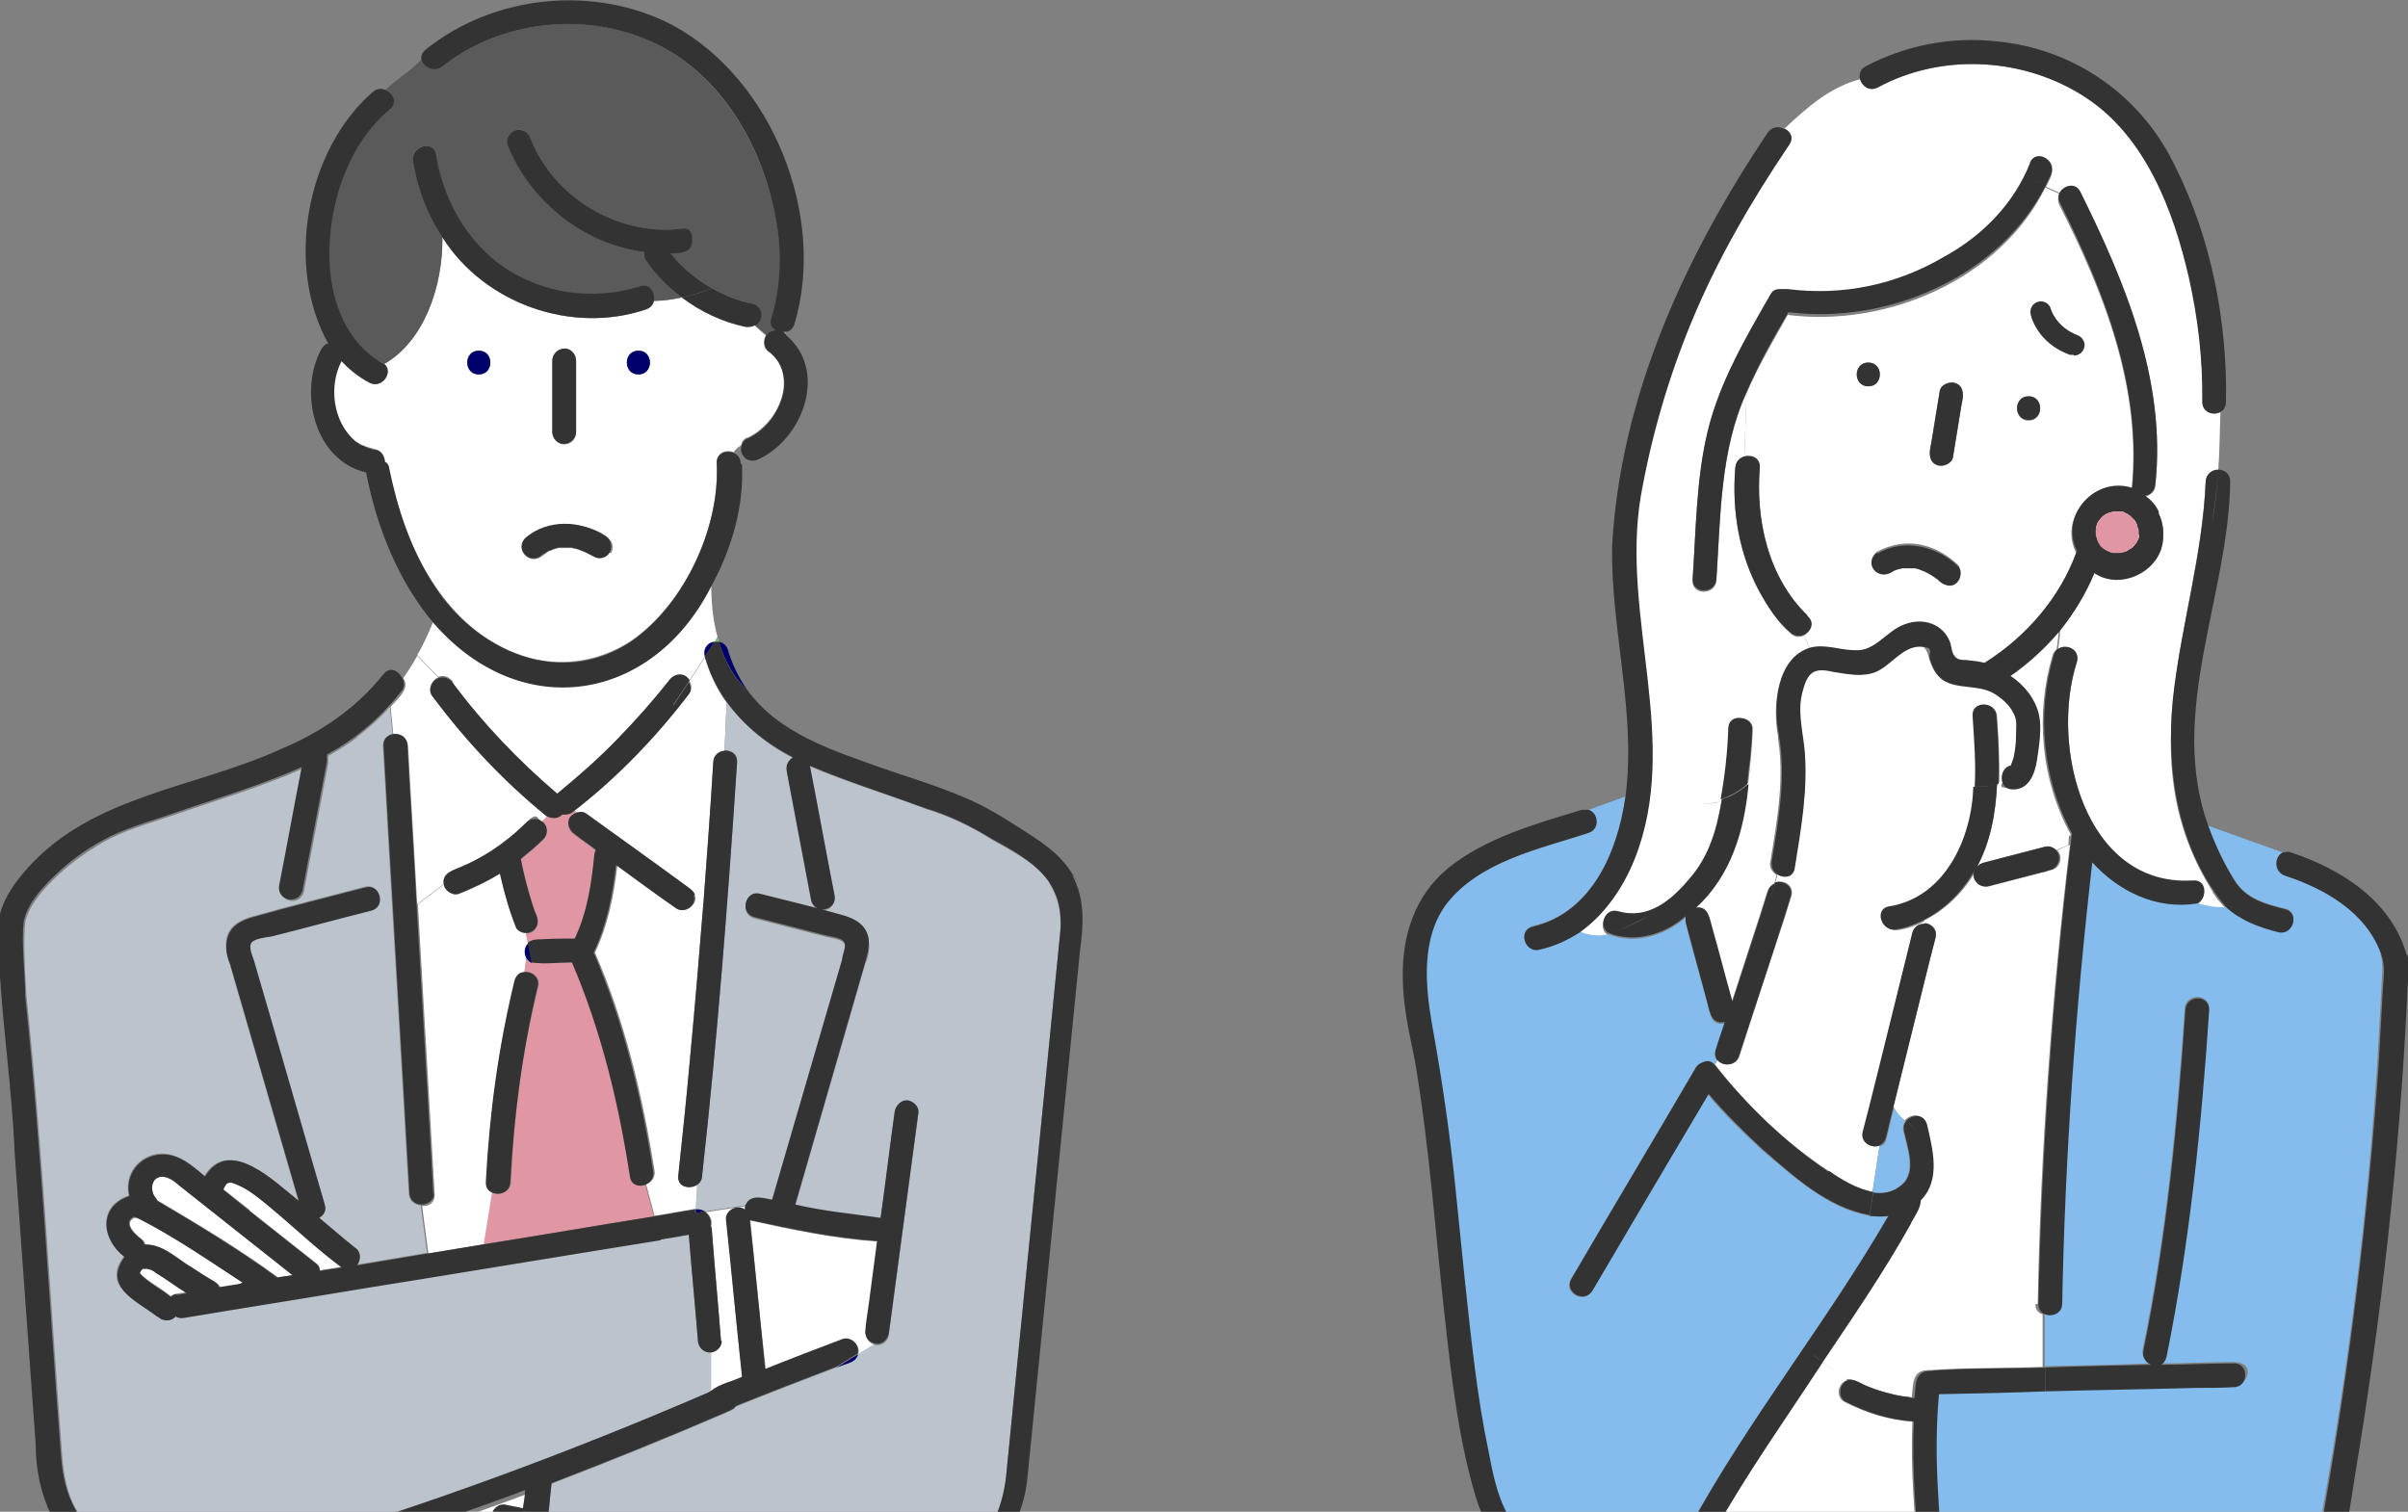 <?xml version="1.0" encoding="UTF-8"?>
<svg id="_レイヤー_1" xmlns="http://www.w3.org/2000/svg" xmlns:xlink="http://www.w3.org/1999/xlink" version="1.1" viewBox="0 0 344 216">
  <rect x="0" y="0" width="344" height="216" fill="#808080" stroke="none"/>
  <!-- Generator: Adobe Illustrator 29.8.1, SVG Export Plug-In . SVG Version: 2.1.1 Build 2)  -->
  <defs>
    <style>
      .st0 {
        fill: none;
      }

      .st1 {
        fill: #84bcee;
      }

      .st2 {
        fill: #5a5a5a;
      }

      .st3 {
        fill: #fff;
      }

      .st4 {
        fill: #00006c;
      }

      .st5 {
        fill: #e096a3;
      }

      .st6 {
        fill: #333;
      }

      .st7 {
        fill: #bbc3cc;
      }

      .st8 {
        clip-path: url(#clippath);
      }

      .st9 {
        fill: #6ec878;
      }
    </style>
    <clipPath id="clippath">
      <rect class="st0" width="344" height="230"/>
    </clipPath>
  </defs>
  <g class="st8">
    <g>
      <path class="st3" d="M34.8,183.3c-4.9-3.2-9.8-6.6-15-9.2-.1,0-.3,0-.4-.1h0c.3,0-.3.1-.2,0-1.6.8.2,2.4,1.1,3.1.3.2.4.5.5.8,2.7-.1,4.6,2,6.8,3.3,1,.7,2.1,1.3,3.2,2,.3.2.6.5.7.8l3.6-.6h-.3Z"/>
      <path class="st9" d="M22.2,187.9h0Z"/>
      <path class="st3" d="M35.7,173c3.2,2.5,6.3,5,9.5,7.5.3.2.5.6.5,1,1-.2,2.1-.3,3.1-.5-3.1-2.3-5.9-4.9-8.8-7.4-2.1-1.7-4.4-3.9-6.9-4.7-.7-.1-.9.3-1.2,1,1.3,1,2.5,2,3.8,3h0Z"/>
      <path class="st3" d="M25.8,184.1c-1.2-.7-2.3-1.6-3.5-2.3-.5-.3-.8-.4-1.3-.6h-.6s-.1.1-.2.2c0,0-.1.2-.2.3v.2c.3.3.6.6,1,.9,1.1.8,2.3,1.5,3.4,2.4.6-.5,1.6-.4,2.3-.6-.3-.2-.6-.4-.9-.6h0Z"/>
      <path class="st9" d="M22.2,187.9h.2c0,.1-.2,0-.2,0Z"/>
      <path class="st9" d="M20.3,181.5c.1-.1,0,0,0,0Z"/>
      <path class="st3" d="M22.5,171.5c5.9,3.5,11.8,7,17.2,11,.7-.1,1.4-.2,2.1-.3-5.4-4.3-10.9-8.6-16.3-12.9-.8-.6-1.8-1.4-2.8-1.1-1.2.3-1.2,2-.5,2.9.1.2.2.3.3.5h0Z"/>
      <path class="st9" d="M102.7,91.7c0-.2,0-.4-.2-.6l-.4.7h.6Z"/>
      <path class="st3" d="M123.7,190.4l1.7-13c-6.1-.4-12.3-1.7-18.2-3,.7,7.1,1.4,14.2,2.2,21.3,3.7-1.5,7.4-2.9,11.1-4.3,1.2-.4,2.5.9,2.1,2.1l2.3-1.4c-.7-.2-1.3-.9-1.2-1.6h0Z"/>
      <path class="st5" d="M92.2,169.3c-.9.3-1.9,0-2.1-1.1-1.6-10.5-4.1-20.9-8.3-30.7-1.9,0-3.9.3-5.8,0-.4-.1-.6-.4-.8-.7l-.3,2.1c1.1-.2,2.4.7,2,2.1-2.3,9.2-3.5,18.5-3.9,27.9,0,1.5-1.8,2-2.8,1.4l-1.2,7.5c8.1-1.3,16.2-2.7,24.4-4l-1.2-4.5h0Z"/>
      <path class="st3" d="M69.5,168.9c.5-9.7,1.7-19.3,4.1-28.8.2-.7.7-1.1,1.3-1.2l.3-2.1c-.4-.7-.3-1.6.3-2.1l-.3-1.4c-.6,0-1.2-.3-1.4-.8-1-2.4-1.8-5-2.3-7.7-1.9,1.1-3.8,2.1-5.9,2.9-.9.4-2-.5-2.1-1.4l-3.8,2.9c.8,13.8,1.6,27.6,2.4,41.5,0,1.2-.9,1.7-1.8,1.6l.9,6.8c2.6-.4,5.3-.9,7.9-1.3l1.2-7.5c-.4-.3-.7-.7-.7-1.4h-.1Z"/>
      <path class="st7" d="M51.1,105.3c-1.3,1-2.8,1.9-4.2,2.7,0,.3,0,.6,0,1-1.2,6.2-2.3,12.3-3.5,18.5-.7,2.1-3.8,1.3-3.3-.9,1.1-5.6,2.1-11.2,3.2-16.8-6.1,2.7-12.6,4.6-18.9,6.8-3.2,1.1-6.6,2-9.6,3.7-2.6,1.5-5.1,3.3-7.2,5.4-1.7,1.7-3.5,3.8-4,6.1-.3,3.1,0,7.4.2,10.7,2.3,21.8,3.4,43.7,5.1,65.6.2,2.7.7,5.4,2.1,7.8,2.5,4.5,6.9,7.5,11.9,8.4,5.6,1.1,11.4-1.2,16.8-2.7,20.9-6.2,41.9-14,61.8-22.5,0,0,.2-.2.3-.2v-5.7c-1.2.2-2-.7-2.1-1.7-.4-5.1-.9-10.1-1.3-15.1-1.4.2-2.7.4-4.1.7-14.4,2.3-28.7,4.7-43.1,7-8.3,1.4-16.7,2.7-25,4.1-.5,0-.9,0-1.2-.2-.7.8-1.9.7-2.6,0,0,0-.1,0-.2-.1-2.9-2.2-7.7-4.2-4.5-8.4-3.3-2.6-3.7-7.2.7-8.7-.9-4,3-7.1,6.7-5.6,1.5.5,2.8,1.7,4.1,2.8,3.5-5.7,10,.9,13.4,3.5-3.3-11.3-6.5-22.5-9.8-33.8-.3-1.1-.6-2.2-.5-3.3.3-2.1,2-3,3.9-3.5,5.3-1.5,10.6-2.8,15.9-4.2,2.1-.6,3,2.7.9,3.3-4.8,1.2-9.5,2.5-14.3,3.7-.7.2-2.3.3-2.8.8-.6.6,0,2,.3,2.7,3.4,11.6,6.7,23.2,10.1,34.8.3.9-.2,1.6-.8,1.9,1.8,1.5,3.6,3.1,5.4,4.5.7.5.6,1.7,0,2.3,3.4-.6,6.7-1.1,10.1-1.7l-.9-6.8c-.8,0-1.6-.6-1.7-1.6-1.2-21.3-2.5-42.7-3.7-64,0-1,.6-1.5,1.4-1.6l-.4-4c-1.4,1.6-3,3-4.7,4.3h0Z"/>
      <path class="st3" d="M77.8,116.3c-6-5-11.4-10.7-16.1-17-.6-.8,0-2.2.9-2.5l-3-3.1c-.6,1.1-1.3,2.2-2,3.2,1.1,1.5-.9,3-1.8,4.1l.4,4c.9,0,2,.4,2.1,1.6.4,7.5.9,15,1.3,22.6l3.8-2.9c-.3-1.6,1.5-2,2.6-2.5,1.5-.7,2.9-1.4,4.3-2.3,1.8-1.2,3.3-2.4,4.9-4s1.5-.6,2.2,0l.8-.8c0,0-.3-.2-.4-.3h0Z"/>
      <path class="st5" d="M81.6,116c-.4.3-.9.3-1.3.2-.5.7-1.4.8-2.1.4l-.8.8c.9.5.9,1.9.2,2.6-1,1-2.1,1.9-3.2,2.8.5,2.4,1.7,6.7,2.2,8,.6,1.1,0,2.6-1.5,2.6l.3,1.4c.5-.5,1.3-.5,2-.5,1.6,0,3.1,0,4.7-.1,1.7-3.7,2.4-7.8,2.8-11.9,0-.3,0-.5.2-.8-1-.8-2.1-1.5-3.1-2.3-1.2-.8-1.1-2.7.4-3.1l-.4-.4c0,0-.3.2-.4.3h0Z"/>
      <path class="st3" d="M100.7,93.9l-2.2,3.4c.3.5.4,1.2,0,1.7-4.8,6.2-10.3,11.9-16.5,16.7l.4.4c.4,0,.9,0,1.3.2,4.9,3.6,9.8,7.1,14.8,10.7.4.3.7.7.8,1.1l1.2.9c.5-6.7,1-13.4,1.4-20.1,0-1,.8-1.5,1.6-1.6l.3-6.9c-1.4-1.9-2.4-4.1-3.1-6.4h0Z"/>
      <path class="st7" d="M150,126.2c-1.9-2.9-5.5-4.6-8.4-6.3-2.9-1.8-6-3.3-9.3-4.3-5.5-2.1-11.2-3.8-16.6-6.1,1.1,6.1,2.3,12.3,3.5,18.4.5,2.2-2.6,3.1-3.3.9-1.2-6.2-2.3-12.3-3.5-18.5,0-.8.2-1.6.9-2-3.8-1.9-7.1-4.7-9.5-8l-.3,6.9c.9,0,1.9.4,1.8,1.6-1.3,19.7-2.8,39.5-5,59.1,0,.6-.4,1-.7,1.3l-.2,3.6c.5,0,1,0,1.3.3l5.9-.9c.7-1.4,2.4-.8,3.7-.6,3.3-11.4,6.7-22.9,10-34.3.2-.8,1-2.2,0-2.8-.7-.4-1.8-.5-2.5-.7-3.4-.9-6.7-1.7-10.1-2.6-2.1-.6-1.2-3.9.9-3.3,3.9,1,7.8,1.9,11.6,3,1.9.5,3.6,1.4,3.9,3.5.2,1.1,0,2.2-.5,3.3-3.3,11.5-6.7,23.1-10,34.6,4.4,1,8,1.3,12.2,1.9.7-5,1.3-10.1,2-15.1.1-.9.7-1.7,1.7-1.7s1.8.8,1.7,1.7c-1.4,10.5-2.8,20.9-4.2,31.4,0,1.1-1.1,2-2.2,1.6l-2.3,1.4c-.4,1.3-2,1.4-3.1,1.9-4.7,1.8-9.4,3.6-14.1,5.5,0,0-.2,0-.2.1-.3.5-1.1.7-1.7,1-8.1,3.5-16.3,6.8-24.6,10-.2,1.6-.3,3.1-.5,4.7,12.1,2.5,24.2,5.1,36.3,7.6,4.9.8,9.8,2.7,14.8,2.1,7.9-1.1,14.1-8.1,14.4-16.1,1.3-12.8,2.5-25.5,3.8-38.3,1.3-12.7,2.5-25.4,3.8-38.1.3-2.7,0-5.3-1.5-7.7h0Z"/>
      <path class="st3" d="M101.5,175.1c0,.2.2.5.2.8.4,5.2.9,10.5,1.3,15.7,0,.8-.7,1.5-1.4,1.7v5.7c1.3-1,3.1-1.3,4.5-2-.9-7.5-1.5-15-2.3-22.5,0-1.3,1.7-2.2,2.7-1.4,0-.3,0-.6.2-.8l-5.9.9c.7.4,1,1.3.8,2h0Z"/>
      <path class="st3" d="M99.6,169.2c-1.1.8-2.9.3-2.7-1.3.6-5.6,1.2-11.3,1.7-17,.7-7.4,1.3-14.7,1.9-22.1l-1.2-.9c.4,1.3-1.3,2.7-2.5,1.9-2.9-2.1-5.7-4.2-8.6-6.2-.5,4.3-1.3,8.5-3.2,12.5,4.3,9.9,6.8,20.5,8.5,31.1.2,1-.5,1.8-1.2,2l1.2,4.5c2-.3,4-.7,5.9-1l.2-3.6h0Z"/>
      <path class="st3" d="M64.7,97.6c4.3,5.8,9.4,11.1,14.9,15.8,3-2.4,5.9-5,8.6-7.8,2.6-2.6,5.1-5.4,7.4-8.4.7-1,2.3-1.2,2.9,0l2.2-3.4c-.4-1.2.5-2,1.4-2.1l.4-.7c-.7-2.5-.9-5.2-.9-7.7-8.5,16.8-27.3,19.8-39.7,5.5-.7,1.7-1.4,3.3-2.3,4.8l3,3.1c.8-.3,1.6,0,2.1.7h0v.2Z"/>
      <path class="st3" d="M72.7,215.5c.8.2,1.6.3,2.4.5,0-.9.2-1.8.3-2.6-3.4,1.3-6.8,2.5-10.2,3.7l5.4.6c-.2-1.1.7-2.4,2.1-2.1h0Z"/>
      <path class="st3" d="M106.7,62.6c3.4-1.6,6-5.7,5.1-9.4-.3-1.3-1-2.2-2.2-3.1-.6-.5-.6-1.5-.2-2.2-.5-.4-1.1-.9-1.6-1.4-.4.2-.8.3-1.3.2-3.3-.7-6.4-2.1-9.1-4.2-1.3.3-2.7.4-4,.5,0,.5-.5,1-1.1,1.2-10.6,3.6-23.1-.8-29.1-10.3,0,7.2-2.7,14.9-8.3,18.1,1.2,1.2-.4,3.6-2.2,2.6-1.5-.8-2.8-1.8-4-3.1-1.9,3.6-1.2,8.7,1.9,11.4l.3.2c.3.2.6.4.9.5.6.3,1.3.4,1.9.6.8.2,1.2.9,1.2,1.7.3.2.5.5.6.9,2.2,11,7.8,23.1,19.2,26.9,5.2,1.7,10.8.9,15.4-2.1,7.3-5,12.1-15,12.3-23.7v-1.8c0-1.5,1.4-1.9,2.4-1.5.3-.4.6-.7,1.1-1,0-.5.4-.9.8-1.1h0ZM80.6,49.9c.9,0,1.7.8,1.7,1.7v10.2c0,1-.8,1.7-1.7,1.7s-1.7-.8-1.7-1.7v-10.2c0-1,.8-1.7,1.7-1.7ZM68.4,53.5c-2.2,0-2.2-3.4,0-3.4s2.2,3.4,0,3.4ZM87.1,78.9c-.4.8-1.6,1.1-2.3.6-.4-.3-.9-.5-1.4-.7-.6-.2-1.4-.5-2-.5h-1.4c-.4,0-.9.2-1.3.4-.3,0-.6.3-.9.5,0,0-.5.4-.3.2-1.7,1.5-4-.8-2.4-2.4,1.7-1.3,3.6-2.1,5.8-2.1s7.8,1.4,6.4,4.1h-.2ZM91.2,53.5c-2.2,0-2.2-3.4,0-3.4s2.2,3.4,0,3.4Z"/>
      <path class="st2" d="M55.6,15.4c-6.8,5.8-9.5,15.6-8.4,24.3.6,5,3,9.9,7.7,12.3,5.6-3.2,8.4-10.9,8.3-18.1-2.2-3.3-3.6-7-4.2-10.9-.3-2.2,3-3.1,3.3-.9.9,6.3,4.3,12.3,9.6,16,5.7,4,13,5,19.5,2.8,1.5-.5,2.3,1,2,2.1,1.3,0,2.7-.2,4-.5-2-1.5-3.8-3.3-5.2-5.4-.2-.3-.3-.7-.2-1.1-8.6-1.1-16.3-7.2-19.5-15.3-.3-.9.4-1.9,1.2-2.1,1-.3,1.8.3,2.1,1.2,3.3,8.4,12.4,13.9,21.4,12.9.9,0,1.7.9,1.7,1.7,0,1.7-1.9,1.8-3.1,1.8,1.6,2,3.6,3.7,5.9,5,.3,0,.7-.3,1-.4-.3.2-.7.3-1,.4,1.8,1,3.7,1.7,5.8,2.2,1.4.3,1.7,2.5.4,3.1.6.5,1.1.9,1.6,1.4.3-.4.8-.7,1.3-.7-.5-.4-.9-1-.6-1.8,1.7-5.2,1.5-10.9.2-16.2-2.3-9.6-8-18.9-17.2-23.2-9.6-4.4-21.7-3.1-30,3.5-1.2.9-2.7,0-3-1-1.5,1.6-3.5,2.8-5.1,4.3,1,.5,1.6,1.8.5,2.7h0Z"/>
      <path class="st9" d="M112.1,47.6s0,0,.2.2v-.4h-.4s0,0,.2,0h0Z"/>
      <path class="st6" d="M81.8,78.3c.6,0,1.1.3,1.6.5s.9.5,1.4.7c.8.5,1.9.2,2.3-.6.4-.8.2-1.8-.6-2.3-3.5-2.3-8.3-2.5-11.5.3-1.5,1.6.7,3.9,2.4,2.4-.2.2.2-.2.3-.2.3-.2.6-.4.9-.5.4-.2.9-.3,1.3-.4h1.9Z"/>
      <path class="st6" d="M61.9,170.6c-.8-13.8-1.6-27.6-2.4-41.5-.4-7.5-.9-15-1.3-22.6,0-2.2-3.5-2.2-3.4,0,1.2,21.3,2.5,42.7,3.7,64,0,1,.9,1.6,1.7,1.6s1.8-.5,1.8-1.6h0Z"/>
      <path class="st6" d="M101.9,108.8c-.4,6.7-.9,13.4-1.4,20.1-.6,7.4-1.2,14.7-1.9,22.1-.5,5.7-1.1,11.3-1.7,17-.2,1.6,1.6,2,2.7,1.3.4-.3.7-.7.7-1.3,2.2-19.7,3.7-39.4,5-59.1,0-2.2-3.3-2.2-3.4,0h0Z"/>
      <path class="st4" d="M104,92.9c-.2-.7-.7-1.1-1.3-1.2.8,2.6,2,5,4,6.8-1.2-1.7-2.1-3.6-2.7-5.6h0Z"/>
      <path class="st4" d="M100.7,93.8h0l1.4-2.1c-.9,0-1.7.9-1.4,2.1h0Z"/>
      <path class="st6" d="M153.6,125.6c-1.6-3.1-4.2-4.9-7-6.7-2.8-1.8-5.6-3.6-8.7-4.9-3.9-1.7-8-2.9-12-4.3-7-2.5-14.7-4.9-19.2-11.2-2-1.7-3.2-4.1-4-6.8h-.6l-1.4,2.1c1.8,6.5,6.7,11.4,12.6,14.4-.7.4-1.1,1.2-.9,2,1.2,6.2,2.3,12.3,3.5,18.5.7,2.1,3.8,1.3,3.3-.9-1.2-6.1-2.3-12.3-3.5-18.4,5.4,2.3,11.1,4.1,16.6,6.1,3.3,1,6.4,2.5,9.3,4.3,6.1,3.3,10.8,6.2,9.8,14-2.5,25.5-5.1,50.9-7.6,76.4-.2,2.3-.7,4.6-1.7,6.8-2.4,5-7.2,8.5-12.7,9.3-5.1.6-9.9-1.3-14.8-2.1-12.1-2.5-24.2-5.1-36.3-7.6.2-1.6.3-3.1.5-4.7,8.3-3.2,16.5-6.5,24.6-10,.6-.3,1.4-.5,1.7-1,0,0,.2,0,.2-.1,4.7-1.9,9.4-3.7,14.1-5.5l3.1-1.9c.4-1.2-.9-2.5-2.1-2.1-3.7,1.4-7.4,2.8-11.1,4.3-.7-7.1-1.4-14.2-2.2-21.3,6,1.3,12.1,2.6,18.2,3-.4,3-.8,6.1-1.2,9.1-.2,1.3-.4,2.6-.5,3.9,0,.7.5,1.4,1.2,1.6,1.1.4,2.1-.5,2.2-1.6,1.4-10.5,2.8-20.9,4.2-31.4.1-.9-.9-1.7-1.7-1.7s-1.6.8-1.7,1.7c-.7,5-1.3,10.1-2,15.1-4.2-.6-7.8-.9-12.2-1.9,3.3-11.5,6.7-23.1,10-34.6.3-1.1.6-2.2.5-3.3-.3-2.1-2-3-3.9-3.5-3.8-1.1-7.7-2-11.6-3-2.1-.6-3,2.7-.9,3.3,3.4.9,6.7,1.7,10.1,2.6.8.2,1.9.3,2.5.7.9.6,0,2,0,2.8-3.3,11.4-6.7,22.9-10,34.3-1.2-.2-3-.8-3.7.6-.2.2-.2.5-.2.8-1-.8-2.8.1-2.7,1.4.8,7.5,1.5,15,2.3,22.5-1.4.7-3.2,1-4.4,2,0,0-.2.1-.3.2-19.9,8.6-40.9,16.4-61.8,22.5-5.4,1.5-11.1,3.8-16.8,2.7-5-1-9.4-4-11.9-8.4-1.4-2.4-1.9-5.1-2.1-7.8-1.7-21.9-2.8-43.8-5.1-65.6,0-3.3-.6-7.6-.2-10.7.5-2.4,2.4-4.5,4-6.1,2.1-2.1,4.6-4,7.2-5.4,3-1.7,6.4-2.6,9.6-3.7,6.3-2.2,12.8-4.1,18.9-6.8-1.1,5.6-2.1,11.2-3.2,16.8-.5,2.2,2.6,3,3.3.9,1.2-6.2,2.3-12.3,3.5-18.5v-1c4.1-2.2,7.7-5.3,10.6-9,.6-.7.5-1.5,0-2.2-.6-.9-1.7-1.3-2.5-.3-3.9,4.9-8.9,8.3-14.6,10.7-12.2,5.6-27.1,6.6-36.4,17.2-1.6,1.8-3.2,4-3.8,6.4-.4,1.7-.2,3.6-.2,5.3.4,9.7,1.9,19.2,2.3,28.9,1,13.9,2,27.8,3,41.6,0,7.2,3,14,9.2,17.9,4.6,3.1,10.4,4,15.8,3,6.2-1.2,12.4-3.3,18.4-5.2,5.5-1.7,10.9-3.6,16.3-5.5,3.4-1.2,6.8-2.4,10.2-3.7,0,.9-.2,1.8-.3,2.6-.8-.2-1.6-.3-2.4-.5-1.4-.3-2.3,1.1-2.1,2.1,0,.5.5,1,1.2,1.2,12.6,2.6,25.1,5.3,37.7,7.9,4.6,1,9.1,2,13.7,2.9,11.7,2.4,23-6.4,24-18.2,2.5-25.1,5-50.2,7.5-75.2.5-3.6.7-7.3-1.1-10.6h0l.5.5Z"/>
      <path class="st4" d="M121.4,194.7c.6-.2,1-.6,1.2-1.2l-3.1,1.9c.6-.2,1.3-.5,1.9-.7Z"/>
      <path class="st4" d="M22.2,187.9s.1.1.2.1c0,0-.1,0-.2-.1Z"/>
      <path class="st6" d="M93.4,173.8c-8.1,1.3-16.2,2.7-24.4,4-2.6.4-5.3.9-7.9,1.3-3.4.6-6.7,1.1-10.1,1.7.5-.6.6-1.7,0-2.3-1.9-1.5-3.6-3-5.4-4.5.6-.3,1.1-1,.8-1.9-3.4-11.6-6.7-23.2-10.1-34.8-.2-.7-.9-2.1-.3-2.7.5-.5,2.1-.7,2.8-.8,4.8-1.2,9.5-2.5,14.3-3.7,2.1-.6,1.2-3.9-.9-3.3-5.3,1.4-10.6,2.7-15.9,4.2-1.9.5-3.6,1.4-3.9,3.5-.2,1.1,0,2.2.5,3.3,3.3,11.3,6.5,22.5,9.8,33.8-3.4-2.7-9.9-9.3-13.4-3.5-1.3-1.1-2.6-2.2-4.1-2.8-3.8-1.4-7.6,1.6-6.7,5.6-4.5,1.5-4,6.2-.7,8.7-3.1,4.3,1.6,6.2,4.5,8.4h0s.2.2.2.1c.7.7,1.9.8,2.6,0,.3.2.7.3,1.2.2,8.3-1.4,16.7-2.7,25-4.1,14.4-2.3,28.7-4.7,43.1-7l-.9-3.3h0ZM25.2,184.9c-.3,0-.6.2-.8.4-1.1-.9-2.3-1.5-3.4-2.4-.3-.3-.7-.5-1-.9v-.2s.1-.2.2-.3c0,0,.1-.1.2-.2h.6c.6.1.8.2,1.3.6,1.5.9,2.9,2,4.4,2.9-.5,0-1,.2-1.5.2h0ZM20.3,181.5c.1-.1,0,0,0,0ZM34.4,183.4c-1,.2-2,.3-3.1.5-.1-.3-.4-.6-.7-.8-1.1-.6-2.1-1.3-3.2-2-2.2-1.2-4.1-3.4-6.8-3.3,0-.3-.2-.5-.5-.8-.8-.6-2.6-2.2-1.1-3.1,0,0,.5-.2.2,0h0c.1,0,.3,0,.4.1,5.3,2.7,10.2,6.1,15.1,9.3h-.5.2ZM39.7,182.6c-5.5-4-11.4-7.6-17.2-11,0-.2-.2-.3-.3-.5-.7-.8-.7-2.5.5-2.9,1.1-.3,2.1.4,2.8,1.1,5.4,4.3,10.9,8.6,16.3,12.9-.7.1-1.4.2-2.1.3h0ZM45.7,181.6c0-.4-.2-.8-.5-1-4.4-3.5-8.9-7-13.3-10.6.3-.7.5-1.1,1.2-1,2.6.8,4.8,3,6.9,4.7,2.9,2.5,5.7,5.1,8.8,7.4-1,.2-2.1.3-3.1.5h0Z"/>
      <path class="st4" d="M100.7,173.1c-.4-.2-.8-.4-1.3-.3v.5l1.3-.2Z"/>
      <path class="st6" d="M103,191.6c-.4-5.2-.9-10.5-1.3-15.7,0-.3,0-.6-.2-.8.2-.7-.2-1.5-.8-2l-1.4.2v-.5c-2,.3-3.9.7-5.9,1l.9,3.3c1.4-.2,2.7-.4,4.1-.7.4,5.1.9,10.1,1.3,15.1,0,1,.9,1.9,2,1.7.8-.1,1.5-.9,1.4-1.7h0Z"/>
      <path class="st6" d="M96.3,100.5l2.2-3.3c-.7-1.2-2.2-1-2.9,0-2.3,2.9-4.8,5.7-7.4,8.4-2.7,2.8-5.6,5.3-8.6,7.8-5.5-4.7-10.6-10-14.9-15.8-.5-.7-1.3-1-2.1-.7-.9.3-1.5,1.6-.9,2.5,4.7,6.3,10,12,16.1,17,.7.6,1.9.7,2.5,0,.4,0,.9,0,1.3-.2,6.3-4.8,12-10.7,16.8-17,.4-.5.3-1.2,0-1.7l-2.2,3.3h0v-.2Z"/>
      <path class="st6" d="M77.6,117.5c-.7-.7-1.8-.6-2.4,0-1.6,1.6-3.1,2.8-4.9,4-1.4.9-2.8,1.7-4.3,2.3-1.1.5-2.9.9-2.6,2.5,0,.9,1.2,1.7,2.1,1.4,2-.8,4-1.7,5.9-2.9.6,2.6,1.3,5.2,2.3,7.7.2.5.9.8,1.4.8,1.4,0,2.1-1.4,1.5-2.6-.6-1.3-1.8-5.6-2.2-8,1.1-.9,2.2-1.8,3.2-2.8.7-.6.7-1.8,0-2.4h0Z"/>
      <path class="st4" d="M76,137.6l-.5-2.8c-.6.5-.7,1.4-.3,2.1.2.3.5.6.8.7Z"/>
      <path class="st6" d="M99.3,128c0-.4-.4-.8-.8-1.1-4.9-3.6-9.8-7.1-14.8-10.7-.7-.5-1.9,0-2.3.6-.5.9,0,1.8.6,2.3,1,.8,2.1,1.5,3.1,2.3,0,.2-.2.5-.2.8-.4,4.1-1,8.2-2.8,11.9-1.6,0-3.1,0-4.7.1-.7,0-1.4,0-2,.5l.5,2.8c1.9.3,3.9,0,5.8,0,4.2,9.8,6.7,20.2,8.3,30.7.2,1.1,1.2,1.4,2.1,1.1.8-.3,1.4-1,1.2-2-1.7-10.7-4.2-21.2-8.5-31.2,1.9-4,2.7-8.2,3.2-12.5,2.9,2.1,5.7,4.2,8.6,6.2,1.2.8,3-.5,2.5-1.9h.2Z"/>
      <path class="st6" d="M74.8,138.9c-.6,0-1.1.5-1.3,1.2-2.3,9.5-3.6,19.1-4.1,28.8,0,.7.2,1.1.7,1.4,1,.6,2.7.2,2.8-1.4.5-9.4,1.7-18.7,3.9-27.9.4-1.4-1-2.3-2-2.1Z"/>
      <path class="st6" d="M105.8,66.2c0-2.2-3.6-2.2-3.4,0,.5,9.2-4.7,20.3-12.3,25.5-10.1,6.7-22.1,1.3-28.1-8.1-3.3-5-5.2-10.9-6.4-16.7,0-.4-.3-.8-.6-.9,0-.7-.5-1.5-1.2-1.7-.6,0-1.3-.3-1.9-.6-.3,0-.6-.3-.9-.5,0,0-.2,0-.3-.2-3.1-2.7-3.8-7.8-1.9-11.4,1.1,1.2,2.5,2.3,4,3.1,1.8.9,3.4-1.5,2.2-2.6-9.8-5.3-9.3-20-5.1-28.8,1.4-3,3.3-5.6,5.8-7.7,1.1-.9.5-2.2-.5-2.7-1.5,1.3-2.6,2.9-2.6,5.2,0-2.3,1.1-3.9,2.6-5.2-.6-.3-1.3-.3-1.9.2-9.6,8.3-12.6,24.9-6.4,36-.4,0-.7.3-1,.8-3.3,6.1-1,15.9,6.4,17.6,1.5,7.8,4.6,15.6,9.7,21.6,12.5,14.3,31.3,11.3,39.7-5.5,2.8-5.2,4.6-11.2,4.3-17.2l-.2-.2Z"/>
      <path class="st6" d="M93.4,43c.3-1.2-.6-2.6-2-2.1-6.6,2.1-13.8,1.1-19.5-2.8-5.3-3.7-8.6-9.7-9.6-16-.3-2.2-3.6-1.2-3.3.9.6,3.9,2,7.6,4.2,10.9,6,9.5,18.5,13.9,29.1,10.3.6-.2,1-.7,1.1-1.2Z"/>
      <path class="st6" d="M80.6,63.4c.9,0,1.7-.8,1.7-1.7v-10.2c0-.9-.8-1.8-1.7-1.7-.9,0-1.7.8-1.7,1.7v10.2c0,.9.8,1.8,1.7,1.7Z"/>
      <path class="st4" d="M68.4,50.1c-2.2,0-2.2,3.4,0,3.4s2.2-3.4,0-3.4Z"/>
      <path class="st4" d="M91.2,53.5c2.2,0,2.2-3.4,0-3.4s-2.2,3.4,0,3.4Z"/>
      <path class="st6" d="M112.3,47.8c0,.9-.3,1.7-1.6,2.1,1.3-.4,1.6-1.2,1.6-2.1,0,0-.3-.3-.4-.4h.4c0-1.2-.6-2.6.7-3.2-1.3.6-.8,1.9-.7,3.2.5,0,1-.5,1.2-1.1,4.6-15.5-3.2-35-17.4-42.7-11.1-5.8-25.5-4.4-35.3,3.5-.5.4-.7.9-.6,1.4.3,1.1,1.8,1.9,3,1,8.3-6.6,20.4-7.9,30-3.5,9.2,4.2,15,13.6,17.2,23.2,1.3,5.3,1.4,11-.2,16.2-.3.8,0,1.4.6,1.8-.5,0-1,.3-1.3.7-.4.6-.4,1.7.2,2.2,2.2,1.6,2.8,4.3,2,6.8s-2.5,4.7-5,5.8c-.8.4-1.1,1.6-.6,2.3.5.9,1.5,1,2.3.6,6.4-3,9.9-12.7,3.9-17.7h0Z"/>
      <path class="st6" d="M95.8,36.2c1.3,0,3.1,0,3.1-1.8s-.8-1.8-1.7-1.7c-9,1-18.1-4.5-21.4-12.9-.3-.9-1.1-1.4-2.1-1.2-.8.2-1.5,1.2-1.2,2.1,3.2,8.1,10.9,14.2,19.5,15.3,0,.4,0,.8.2,1.1,1.4,2.1,3.2,3.9,5.2,5.4,1.4-.3,2.8-.7,4.3-1.3-2.3-1.3-4.3-3-5.9-5h0Z"/>
      <path class="st6" d="M107.9,46.5c1.3-.6,1.1-2.8-.4-3.1-2-.4-4-1.2-5.8-2.2-1.4.6-2.8,1-4.3,1.3,2.7,2,5.8,3.5,9.1,4.2.4,0,.9,0,1.3-.2h.1Z"/>
      <path class="st9" d="M287.2,109.2c0,.2-.2,0,0,0Z"/>
      <path class="st9" d="M287.5,109.1h-.2.2Z"/>
      <path class="st3" d="M273.2,203.1c-3.4-.2-6.6-1.2-9.7-2.8-.9-.4-1-1.6-.6-2.3.2-.4.6-.7,1-.8-1.2-.9-2.4-1.8-3.5-2.6-5.3,8-10.8,15.9-15.5,24.2,8.9,1.9,17.9,1.7,27,2,1.4,0,1.9,1.4,1.5,2.4h.7c-.6-6.7-1.2-13.4-.9-20.1h0Z"/>
      <path class="st3" d="M287.6,101.8c-.6-1.3-1.7-2.3-3-3-3.5-1.6-7.7.2-9-4.7-.3-.9-.4-1.8-1.5-1.8-2.4,0-4.1,2.8-6.2,3.6-2,.8-4.1.4-6.1,0-2.5-.6-3.5,0-4.3,2.5-.9,2.9-.1,5.7.2,8.6.6,5.7-.5,11.3-1.4,16.9-.2,1.3-1.5,1.5-2.4,1,0,.4-.2.8-.3,1.2,1.2-.5,2.8.4,2.3,2-.3.9-.6,1.9-.9,2.9-2.2,6.6-4.4,13.3-6.5,19.9-.5,1.5-2.4,1.4-3.1.5l-.4.7c4.5,5.8,10.1,11.2,16.2,15.2,1.7,1.2,4,2.6,6.3,3l1-6.6c-1.1.4-2.7-.5-2.3-2,.3-1.2.6-2.3.9-3.5,2.1-8.4,4.1-16.7,6.2-25,.2-.9.9-1.3,1.7-1.2v-.4c-1.2.6-2.5,1.1-3.9,1.3-2.2.3-3.1-3-.9-3.3,7.9-1.3,11.8-9.7,12-17.1.2-3.4,0-6.8-.3-10.1-.2-2.2,3.3-2.2,3.4,0,.2,3.2.4,6.5.3,9.7.2,0,.4-.2.6-.3-.4-.9,0-2.3,1.2-2.5,0-.4.3-1,.4-1.4.2-1,.2-1.9.3-2.9,0-1.1.2-2.1-.3-3.1h-.2Z"/>
      <path class="st3" d="M295.8,119.5v-.3c-4.2-7.7-5.1-17-2.6-25.5.1-.4.3-.7.6-.9.1-.9.3-1.9.3-2.9-2.1,2.5-4.5,4.8-7.1,6.5,2,1.3,3.6,3.2,4.1,5.6.4,2,0,4.5-.3,6.4s-1.1,4.2-3.4,4.2-1.2-.4-1.5-.9c-.2,0-.4.2-.6.3-.2,4.1-.9,8.3-2.9,11.9.5-.6,1.3-.6,1.9-.9,2.6-.7,5.1-1.3,7.7-2,.6-.2,1.3,0,1.7.5.6-.3,1.2-.5,1.8-.8,0-.4,0-.9.1-1.3h.2Z"/>
      <path class="st3" d="M291.1,186.3c.4-21.9,2-43.8,4.6-65.6-.6.2-1.2.5-1.8.8.9.9.4,2.5-.8,2.8-.4,0-.7.2-1.1.3-2.6.7-5.1,1.3-7.7,2-1.2.4-2.5-.9-2.1-2.1-1.7,3-4.3,5.5-7.3,7v.4c1,0,2,.9,1.6,2.1-.3,1.2-.6,2.3-.9,3.5-1.7,6.9-3.4,13.7-5.1,20.6.3.8,1,1.5,1.6,2,.8-1,2.7-1.1,3,.5.8,3.5,2,7.9-.9,10.8,0,1.3-1,2.4-1.5,3.5-3.7,6.8-8.2,13.1-12.5,19.6,1.2.8,2.3,1.8,3.5,2.6,1-.3,1.9.6,2.8.9,1.1.5,3.8,1.3,5.5,1.5.4,0,.8,0,1.1.2.2-1.5,0-3.7,1.9-3.9,5.6-.4,11.2-.3,16.8-.5v-7.5c-.6-.2-1.1-.7-1-1.5h.3Z"/>
      <path class="st3" d="M316.1,127.4c-12.3-19.5-2-38.1-1-58.6,0-1.1.9-1.6,1.8-1.7.2-2.7.2-5.5.3-8.2-1,.5-2.5,0-2.5-1.5,0-5.9-.6-11.9-1.9-17.7-2.2-9.6-6.2-20.2-14.8-25.8-8.7-5.7-20.5-6.4-29.7-1.4-1.2.6-2.3-.2-2.5-1.2-4.3,1.1-7.6,4-10.9,7.1.8.4,1.3,1.3.6,2.3-5.4,8-10.3,16.4-14,25.4-3.3,7.9-5.7,16.3-7.2,24.8-2.9,17.2,5.8,35.1-.9,51.9-1.7,4.1-4.2,7.9-7.8,10.4,1.4.6,2.8.6,4.1.4-1.5-.9-.6-3.7,1.4-3.1,4.2,1.2,7.5-1.6,10.1-4.6,2.9-3.3,4-7.2,4.7-11.4-.9.3-1.9.4-3,.4,1.1,0,2.1-.2,3-.4.6-3.4.9-6.8,1.1-10.2,0-2.2,3.5-2.2,3.4,0-.1,2.7-.4,5.3-.7,8,2-1.8,3.4-4.4,4.3-7.1-.8-4.2-.3-11,4.6-12.4-.3-.6-.6-1.3-.9-2-.6.3-1.3.3-1.9-.3-1.9-1.6-3.3-3.9-4.5-6-2.9-5.4-3.9-11.5-3.4-17.6,0-.9.6-1.4,1.3-1.6l.3-9.1c-3.8,8.3-3.7,17.7-4.3,26.7-.1,2.2-3.6,2.2-3.4,0,.5-7.1.5-14.4,2.2-21.3,1.7-6.9,5.4-13.1,8.9-19.3.4-.7,1-.9,1.6-.8.2,0,.5-.2.9,0,7.8,1,15.5-.6,22.3-4.6,5.4-3,10-7.5,12.3-13.4.9-2,3.8-.3,3,1.7-.2.5-.5,1-.7,1.5.7.3,1.4.6,2,.9.6-1.1,2.2-1.5,2.9,0,6.4,12.9,12.3,27.1,10.7,41.8,0,.9-.8,1.4-1.5,1.6,1.9,1.4,2.9,3.8,2.6,6.1-.4,4.5-6,7.2-9.8,4.7-1.2,2.9-2.9,5.7-4.9,8.2,0,1-.2,2-.3,2.9,1.1-.8,3.2,0,2.7,1.8-3.9,12,1.1,32.2,16.5,31.3,2-.2,2.2,2.6.5,3.3,1.5.4,2.9.7,4.4.6-.7-.7-1.4-1.4-1.9-2.3h-.1Z"/>
      <path class="st3" d="M255.5,44.8c-2.1,3.7-4.3,7.5-6,11.4l-.3,9.1c1-.3,2.3.2,2.2,1.6-.6,7,1,14.4,5.6,19.9.4.4.8.9,1.2,1.3,1.1.9.5,2.2-.5,2.7.3.6.6,1.3.9,2,2.1-.5,4.2.3,6.3.4,2.9,0,4.6-2.8,7.1-3.7,2.6-.9,5.5,0,6.5,2.6.2.6.3,1.4.6,1.9.4.6,1,.6,1.7.6s1.7.2,2.6.4c6-3.7,10.8-9.3,13.2-16-2.6-5.1,2.6-10.7,7.9-9,1.5-14.4-3.9-28.1-10.3-40.7-.3-.6-.2-1.2,0-1.6-.7-.3-1.3-.6-2-.9-6.5,13.1-22.6,20-36.8,18.2h0v-.2ZM266.9,51.8c2.2,0,2.2,3.4,0,3.4s-2.2-3.4,0-3.4ZM279.6,83.1c-.8.9-2.1.4-2.8-.4-.6-.4-1.2-.8-1.8-1.1-.5-.2-1.1-.4-1.6-.5h-1.6c-.4,0-.9.2-1.3.4h0c-2.2,1.6-4.4-1.1-2.3-2.7,1.9-1,4-1.4,6.1-1,2,.4,3.8,1.4,5.3,2.8.7.6.6,1.8,0,2.4h0ZM280.4,56.8c-.5,2.8-.9,5.6-1.4,8.5-.2.9-1.3,1.4-2.1,1.2-1-.2-1.3-1.2-1.2-2.1.5-2.8.9-5.6,1.4-8.5.2-.9,1.3-1.4,2.1-1.2,1,.2,1.3,1.2,1.2,2.1ZM289.8,60.1c-2.2,0-2.2-3.4,0-3.4s2.2,3.4,0,3.4Z"/>
      <path class="st3" d="M242.2,129.7c1.8-.3,2,1.5,2.3,2.8,1,3.5,1.9,7.1,2.9,10.6,1.3-4,2.6-8,3.9-12-.2.3-.3.5-.5.8.2-.3.3-.5.5-.8.4-1.3.8-2.5,1.2-3.8.2-.6.6-.9,1-1.1.1-.4.2-.8.3-1.2-.6-.4-1.1-1-.9-1.9,1-6,2.1-12.1,1-18.2-.9,2.7-2.3,5.3-4.3,7.1-.6,6.6-2.5,13.1-7.5,17.7h.1Z"/>
      <path class="st1" d="M340.2,136.4c-2.2-6.1-8-9.4-13.8-11.3-1.6-.6-1.4-2.7-.3-3.3l-10.6-3.8c.9,2.7,2.2,5.3,3.7,7.7,1.6,2.6,4.3,3.4,7.2,4.1,2.2.5,1.2,3.8-.9,3.3-2.8-.7-5.4-1.6-7.4-3.5-1.5.1-2.9-.2-4.4-.6-5.8,1-11.2-1.8-14.9-5.9-2.4,20.9-3.9,42-4.3,63.1,0,1.4-1.4,1.9-2.4,1.5v7.5c5-.1,10.1-.2,15.1-.4-.7-.3-1.3-1-1.1-2,3.3-16,4.9-32.4,6-48.7.1-2.2,3.6-2.2,3.4,0-1.1,16.6-2.7,33.3-6.1,49.6-.1.5-.4.9-.8,1.1,3.5,0,7-.2,10.4-.2s2.2,3.4,0,3.4c-9,.2-18,.4-27,.6-5.1.1-10.2.2-15.2.4-.8,8.6,0,17.2.8,25.7,11.2.3,22.5.6,33.7,1.1,2,0,3.9.2,5.9.3,2.4.1,4.6.6,6.9-.2,4.4-1.4,6.9-5.9,7.7-10.2,3.8-21,6.4-42.3,7.8-63.6.2-3.6.4-7.2.6-10.8,0-1.7.4-3.5-.2-5.1h0l.2.2Z"/>
      <path class="st1" d="M271.6,169.3c2.2-1.8.8-5.5.3-7.7-.1-.6,0-1,.3-1.4-.7-.6-1.3-1.2-1.6-2-.4,1.5-.7,3-1.1,4.5-.1.6-.5,1-1,1.1l-1,6.6c1.4.2,2.9,0,4.1-1.1h0Z"/>
      <path class="st1" d="M267,173.7c-6-1.1-10.8-5.6-15.3-9.4-2.7-2.5-5.4-5.1-7.7-7.9-5.5,9.4-11,18.7-16.6,28.1-1.1,1.9-4.1.2-3-1.7,5.9-10.1,11.9-20.1,17.8-30.2.2-.4.5-.6.9-.7.6-.3,1.3-.3,1.8.4l.4-.7c-.3-.4-.4-.8-.2-1.4.4-1.3.9-2.6,1.3-4-1.9.5-2.1-1.3-2.5-2.8-1-3.8-2.1-7.6-3.1-11.5v-.8c-3,2.6-7.2,3.9-11,2.4-1.3.3-2.7.2-4.1-.4-1.7,1.2-3.6,2.1-5.8,2.5-2.2.5-3.1-2.8-.9-3.3,8.4-1.9,12.1-10.7,13.2-18.5l-5.5,2c1.5.3,1.8,2.8,0,3.3-7.1,2.3-15.5,4.1-20.3,10.2-3.6,4.9-3.1,11.6-2,17.3,1.4,7.6,2.5,15.2,3.3,23,1.4,12.6,2.2,25.2,4.8,37.6.6,3.1,1.3,6.5,2.8,9.3,4.4,8.1,18.6,9.6,24.9,3.4,0-.7.5-1.4,1.1-1.6,8.4-15.4,19.6-29.3,28.4-44.5h-2.7,0Z"/>
      <path class="st6" d="M285.2,102.3c-.1-2.2-3.6-2.2-3.4,0,.2,3.3.5,6.7.3,10.1,1.2,0,2.4,0,3.4-.4.1-3.2,0-6.5-.3-9.7h0Z"/>
      <path class="st6" d="M293.8,121.5c-.4-.4-1-.7-1.7-.5-2.6.7-5.1,1.3-7.7,2-.7.2-1.5.2-2,.9,2-3.7,2.7-7.8,2.9-11.9-1,.4-2.2.4-3.4.4-.2,7.3-4,15.8-12,17.1-2.2.3-1.2,3.6.9,3.3,1.4-.2,2.7-.7,3.9-1.3,3.1-1.5,5.6-4.1,7.3-7-.4,1.2.8,2.5,2.1,2.1,2.6-.7,5.1-1.3,7.7-2,.4,0,.7-.2,1.1-.3,1.2-.3,1.7-2,.8-2.8h.1Z"/>
      <path class="st6" d="M274.9,132c-.7,0-1.4.3-1.7,1.2-2.1,8.4-4.1,16.7-6.2,25-.3,1.2-.6,2.3-.9,3.5-.4,1.5,1.2,2.4,2.3,2,.4-.2.8-.5,1-1.1.4-1.5.7-3,1.1-4.5-.2-.4-.3-.8-.3-1.2,0,.5.1.9.3,1.2,1.7-6.9,3.4-13.7,5.1-20.6.3-1.2.6-2.3.9-3.5s-.7-2.1-1.6-2.1h0Z"/>
      <path class="st6" d="M313.8,198.3c1.8,0,3.5,0,5.3-.1,2.2,0,2.2-3.5,0-3.4-3.5,0-7,.2-10.4.2.4-.2.6-.5.8-1.1,3.3-16.3,5-33,6.1-49.6.1-2.2-3.3-2.2-3.4,0-1.1,16.3-2.7,32.7-6,48.7-.2,1,.4,1.7,1.1,2-5,.1-10.1.2-15.1.4v3.4c7.2-.2,14.4-.3,21.6-.5h0Z"/>
      <path class="st6" d="M343.8,136.4c-2.2-7.7-9.3-12.2-16.5-14.6-.5-.2-.9,0-1.2,0-1.2.6-1.3,2.7.3,3.3,5.8,1.9,11.7,5.3,13.8,11.3.6,1.6.3,3.4.2,5.1-.2,3.6-.4,7.2-.6,10.8-1.5,21.3-4.1,42.6-7.8,63.6-.8,4.3-3.3,8.8-7.7,10.2-2.4.8-4.5.3-6.9.2-2-.1-3.9-.2-5.9-.3-11.2-.5-22.5-.8-33.7-1.1-.8-8.6-1.6-17.1-.8-25.7,5.1-.1,10.2-.2,15.2-.4v-3.4c-5.6.2-11.3,0-16.8.5-2,.2-1.7,2.4-1.9,3.9-.4-.1-.8-.1-1.1-.2-1.7-.2-4.4-1-5.5-1.5-.9-.3-1.8-1.1-2.8-.9-.4,0-.8.4-1,.8-.4.8-.2,1.9.6,2.3,3,1.5,6.3,2.6,9.7,2.8-.3,6.7.3,13.4.9,20.1.3,1.6-.3,4.5,1.8,4.8.3.2.6.4,1,.4,6.2.1,12.4.3,18.5.5,7.1.2,14.2.5,21.3.9,2.4.1,4.7.5,7.2,0,5-1.1,8.6-5,10.4-9.7,1.1-2.9,1.4-6.1,1.9-9.1,3.8-22.8,6.4-45.8,7.5-68.9,0-1.8.5-4,0-5.7h-.1Z"/>
      <path class="st6" d="M252.6,127.3c-.4,1.3-.8,2.5-1.2,3.8,1-1.6,1.7-3.2,2.2-4.9-.4.2-.8.5-1,1.1Z"/>
      <path class="st6" d="M250,108.6c.1-1.5.3-3,.3-4.6s-3.3-2.2-3.4,0c-.1,3.4-.5,6.9-1.1,10.2,1.4-.5,2.7-1.2,3.8-2.2.1-1.2.2-2.3.4-3.4Z"/>
      <path class="st6" d="M253.6,126.2c-.5,1.6-1.2,3.2-2.2,4.9-1.3,4-2.6,8-3.9,12-1-3.5-1.9-7.1-2.9-10.6-.4-1.4-.6-3.1-2.3-2.8,5-4.6,6.9-11,7.5-17.7-1.1,1-2.4,1.8-3.8,2.2-.7,4.2-1.8,8.1-4.7,11.4-2.6,3.1-5.9,5.8-10.1,4.6-2-.6-2.9,2.2-1.4,3.1,2-.4,4-1.6,6.3-2.7-2.3,1.2-4.3,2.3-6.3,2.7,3.8,1.5,8,.2,11-2.4v.8c1,3.8,2.1,7.7,3.1,11.5.4,1.5.6,3.2,2.5,2.8-.4,1.3-.9,2.6-1.3,4-.2.6,0,1.1.2,1.4.7,1,2.6,1,3.1-.5,2.2-6.6,4.4-13.3,6.5-19.9.3-.9.6-1.9.9-2.9.5-1.5-1.1-2.4-2.3-2h0Z"/>
      <path class="st6" d="M313.2,125.8c-15.4.9-20.4-19.3-16.5-31.3.5-1.7-1.5-2.6-2.7-1.8-.3.2-.5.5-.6.9-2.5,8.4-1.6,17.7,2.6,25.5-.1.5-.1,1.1-.2,1.6-2.6,21.8-4.1,43.7-4.6,65.6,0,.8.4,1.3,1,1.5,1,.4,2.4-.2,2.4-1.5.4-21.1,1.9-42.1,4.3-63.1,3.7,4.1,9.1,6.8,14.9,5.9,1.6-.7,1.5-3.5-.5-3.3h0Z"/>
      <path class="st6" d="M279,65.3c.4-2.5.8-4.9,1.2-7.4.3-1.2.5-2.8-1-3.2-.8-.2-2,.3-2.1,1.2-.4,2.5-.8,4.9-1.2,7.4-.3,1.2-.5,2.8,1,3.2.8.2,2-.3,2.1-1.2Z"/>
      <path class="st6" d="M266.9,51.8c-2.2,0-2.2,3.4,0,3.4s2.2-3.4,0-3.4Z"/>
      <path class="st6" d="M289.8,56.6c-2.2,0-2.2,3.4,0,3.4s2.2-3.4,0-3.4Z"/>
      <path class="st6" d="M258.2,87.9c-5.6-5.4-7.4-13.6-6.8-21.1.1-1.3-1.1-1.9-2.2-1.6-.7.2-1.2.7-1.3,1.6-.5,6,.5,12.2,3.4,17.6,1.1,2.1,2.6,4.4,4.5,6,.6.5,1.3.5,1.9.3-.5-1-1.1-1.8-2.2-2.1,1.1.4,1.7,1.2,2.2,2.1,1-.5,1.6-1.8.5-2.7h0Z"/>
      <path class="st6" d="M310.8,23.9c-4.8-10.2-14.5-17-25.7-18-6.4-.7-13,.6-18.6,3.6-.8.4-.9,1.1-.8,1.8.3,1,1.3,1.8,2.5,1.2,9.2-5,21-4.3,29.7,1.4,8.6,5.6,12.6,16.2,14.8,25.8,1.3,5.8,2,11.7,1.9,17.7,0,1.5,1.5,2,2.5,1.5v-4.6,4.6c.5-.2.9-.7.9-1.5.2-11.4-2.1-23.3-7.2-33.5h0Z"/>
      <path class="st6" d="M290,23.3c-2.3,5.8-6.8,10.4-12.3,13.4-6.8,4-14.5,5.6-22.3,4.6-.4,0-.6,0-.9,0-.6,0-1.2,0-1.6.8-3.5,6.1-7.2,12.4-8.9,19.3s-1.7,14.2-2.2,21.3c-.1,2.2,3.3,2.2,3.4,0,.6-8.9.5-18.3,4.3-26.7,1.7-3.9,3.8-7.7,6-11.4,14.2,1.8,30.2-5.1,36.8-18.2-.8-.3-1.7-.6-2.5-.9.9.3,1.7.6,2.5.9.2-.5.5-1,.7-1.5.9-2-2.1-3.7-3-1.7h0Z"/>
      <path class="st6" d="M326.4,129.9c-2.9-.7-5.6-1.5-7.2-4.1-1.5-2.4-2.7-5-3.7-7.7-5.9-16.3,2.9-32.9,3.1-49.3,0-1.1-.8-1.7-1.7-1.7-.2,2.6-.4,5.1-.9,7.7.4-2.6.7-5.1.9-7.7-.9,0-1.7.6-1.8,1.7-.4,10.6-3.6,20.8-4.7,31.2-1,10.3.8,21.6,7.7,29.7,2,1.8,4.6,2.8,7.4,3.5,2.1.5,3.1-2.8.9-3.3h0Z"/>
      <path class="st6" d="M254.8,18.4c-.5.5-1.1,1.1-1.6,1.6.5-.5,1.1-1.1,1.6-1.6-.7-.4-1.7-.3-2.3.6-11.8,17.6-21,37.6-22.2,59-.2,12,3.5,23.9,1.9,35.9-1.1,7.8-4.8,16.5-13.2,18.5-2.2.5-1.2,3.8.9,3.3,2.2-.5,4.1-1.4,5.8-2.5-.7-.3-1.4-.7-2.1-1.2.7.5,1.4.9,2.1,1.2,3.5-2.5,6.1-6.2,7.8-10.4,6.7-16.8-2-34.7.9-51.9,1.5-8.5,3.9-16.8,7.2-24.8,3.7-9,8.6-17.4,14-25.4.7-1,.2-1.9-.6-2.3h-.2Z"/>
      <path class="st3" d="M305,74.1c0,0,0,0,0,0Z"/>
      <path class="st3" d="M302,72.9c-.3,0-.5,0-.8.2s-.5.3-.7.4c-.2.2-.4.3-.5.5s-.3.4-.4.6c0,.3-.2.6-.2.9,0-.4,0,0,0,0v.7c0,.3.1.5.2.7,0,.2.3.6.4.8.2.2.3.4.5.5.2.2.5.3.8.4q-.2,0-.1,0c.3,0,.6.2.9.3h.9c.3,0,.5,0,.8-.2.2,0,.5-.2.7-.4.2,0,.5-.4.6-.6s.2-.4.4-.6c.1-.3.2-.5.2-.8v-.9c0-.2-.1-.4-.2-.7-.1-.3-.3-.5-.4-.7-.2-.2-.4-.4-.6-.6-.2,0-.5-.3-.7-.4.4.2,0,0,0,0-.2,0-.5,0-.7-.2h-1.1Z"/>
      <path class="st6" d="M308.4,73.1c-.4-.9-1.1-1.7-2-2.3.7,0,1.4-.7,1.5-1.6,1.6-14.8-4.3-28.9-10.7-41.8-.7-1.4-2.3-.9-2.9,0-.3.5-.3,1,0,1.6,6.3,12.6,11.7,26.3,10.3,40.7-5.3-1.7-10.4,3.9-7.9,9-2.4,6.7-7.3,12.3-13.2,16-.8-.2-1.7-.3-2.6-.4-.6,0-1.3,0-1.7-.6-.4-.5-.4-1.3-.6-1.9-1-2.7-3.9-3.6-6.5-2.6-2.6.9-4.2,3.9-7.1,3.7-2.1,0-4.2-.9-6.3-.4.7,1.5,1.6,2.7,3.7,2.7-2.2,0-3-1.3-3.7-2.7-4.9,1.4-5.4,8.2-4.6,12.4,1-2.9,1.5-6,1.5-8.5,0,2.5-.5,5.6-1.5,8.5,1.1,6.1,0,12.2-1,18.2-.1.9.3,1.5.9,1.9.9.5,2.2.4,2.4-1,.9-5.6,1.9-11.2,1.4-16.9-.3-2.9-1.1-5.7-.2-8.6.7-2.6,1.7-3.1,4.3-2.5,2.1.3,4.1.8,6.1,0,2.1-.9,3.8-3.6,6.2-3.6s1.2.9,1.5,1.8c.4,1.2.9,2.3,1.9,3,2.1,1.3,4.8.6,7.1,1.8,1.2.7,2.4,1.7,3,3,.5,1,.3,2,.3,3.1s-.1,1.9-.3,2.9c0,.4-.4,1-.4,1.4-1.2.2-1.6,1.6-1.2,2.5.6-.3,1-.8,1.4-1.5-.4.7-.8,1.2-1.4,1.5.2.5.7.9,1.5.9,2.3,0,3.1-2.3,3.4-4.2.3-2,.7-4.5.3-6.4-.5-2.3-2.1-4.3-4.1-5.6,2.6-1.8,5-4,7.1-6.5v-1.4,1.4c2-2.5,3.7-5.3,4.9-8.2,3.7,2.5,9.4-.2,9.8-4.7.1-1.3,0-2.6-.6-3.8h0v-.3ZM287.2,109.2c0,.2-.2,0,0,0ZM305,74.2h0ZM305.6,76.4c0,.3-.1.6-.2.8-.1.2-.2.4-.4.6-.1.2-.5.5-.6.6-.2,0-.4.3-.7.4-.2,0-.5.2-.8.2h-.9c-.2,0-.4,0-.7-.2,0,0-.4-.2,0,0-.2,0-.6-.3-.8-.4-.2-.2-.4-.3-.5-.5s-.4-.6-.4-.8-.2-.5-.2-.7v-.7c0,0,0-.4,0,0,0-.3.1-.6.2-.9.1-.2.2-.4.4-.6.2-.2.3-.4.5-.5.2-.2.5-.3.7-.4.2,0,.5-.2.8-.2h.9c.2,0,.5,0,.7.2,0,0,.4.2,0,0,.2,0,.5.3.7.4.2.2.4.4.6.6s.3.5.4.7c0,.2.1.4.2.7v.9h0v-.2Z"/>
      <path class="st6" d="M268.2,78.9c-2.1,1.6.1,4.3,2.3,2.7h0c.4-.2.8-.3,1.3-.4h1.6c.5,0,1.1.3,1.6.5.7.3,1.2.7,1.8,1.1.7.8,2,1.3,2.8.4.6-.6.7-1.8,0-2.4-3-2.8-7.7-3.9-11.4-1.7h0v-.2Z"/>
      <path class="st6" d="M261.2,167.4c-6.1-4.1-11.7-9.5-16.2-15.2-.5-.7-1.2-.7-1.8-.4-.3.1-.6.3-.9.7-5.9,10.1-11.9,20.1-17.8,30.2-1.1,1.9,1.8,3.6,3,1.7,5.5-9.4,11-18.7,16.6-28.1,2.4,2.8,5,5.4,7.7,7.9,4.5,3.9,9.2,8.3,15.3,9.4l.5-3.3c-2.3-.4-4.6-1.8-6.3-3h-.1Z"/>
      <path class="st6" d="M270.3,223.2h3.1c.4-1-.2-2.4-1.5-2.4-9-.3-18.1-.1-27-2,4.7-8.4,10.3-16.2,15.5-24.2-.5-.4-1-.7-1.5-1.1.5.3,1,.7,1.5,1.1,4.3-6.4,8.7-12.8,12.5-19.6.5-1.1,1.5-2.3,1.5-3.5,2.9-2.9,1.7-7.3.9-10.8-.4-1.6-2.2-1.5-3-.5.6.5,1.1.9,1.5,1.3-.4-.4-1-.8-1.5-1.3-.3.4-.4.8-.3,1.4.5,2.3,1.9,5.9-.3,7.7-1.3,1.1-2.7,1.3-4.1,1.1l-.5,3.3c.9.1,1.8.2,2.7,0-8.8,15.2-20,29.1-28.4,44.5-.7.2-1.1.9-1.1,1.6-6.4,6.3-20.6,4.8-24.9-3.4-1.6-2.8-2.2-6.2-2.8-9.3-.8-3.8-1.4-7.7-1.9-11.6-1.1-8.6-1.9-17.3-2.8-26-.8-7.7-1.9-15.3-3.3-23-1-5.7-1.6-12.4,2-17.3,4.8-6.2,13.3-7.9,20.3-10.2,1.8-.5,1.4-3,0-3.3h-.9c-6.6,2-13.8,4-19.2,8.4-4.7,3.9-6.5,9.6-6.4,15.5,0,4,.9,7.9,1.7,11.8,2.2,12.8,3,25.7,4.5,38.6.9,8,1.9,16.1,4.2,23.8,1,3.3,2.5,6.3,5.2,8.5,7.1,6.2,20.7,6.6,27.3-.6,9.5,2.2,19.2,2.1,28.9,2.3.8,0,1.3-.4,1.5-1h-3.1l-.3.2Z"/>
      <path class="st5" d="M305.6,76.4c0,.3-.1.6-.2.8-.1.2-.2.4-.4.6-.1.2-.5.5-.6.6-.2,0-.4.3-.7.4-.2,0-.5.2-.8.2h-.9c-.2,0-.4,0-.7-.2,0,0-.4-.2,0,0-.2,0-.6-.3-.8-.4-.2-.2-.4-.3-.5-.5s-.4-.6-.4-.8-.2-.5-.2-.7v-.7c0,0,0-.4,0,0,0-.3.1-.6.2-.9.1-.2.2-.4.4-.6.2-.2.3-.4.5-.5.2-.2.5-.3.7-.4.2,0,.5-.2.8-.2h.9c.2,0,.5,0,.7.2,0,0,.4.2,0,0,.2,0,.5.3.7.4.2.2.4.4.6.6s.3.5.4.7c0,.2.1.4.2.7v.9h0v-.2Z"/>
      <path class="st6" d="M296.2,50.7h-.5c-4.7-1.7-5.6-5.6-5.6-5.8-.2-.8.3-1.6,1.1-1.8.8-.2,1.6.3,1.8,1.1,0,0,.7,2.5,3.8,3.7.8.3,1.2,1.2.9,1.9-.2.6-.8,1-1.4,1h0Z"/>
    </g>
  </g>
</svg>